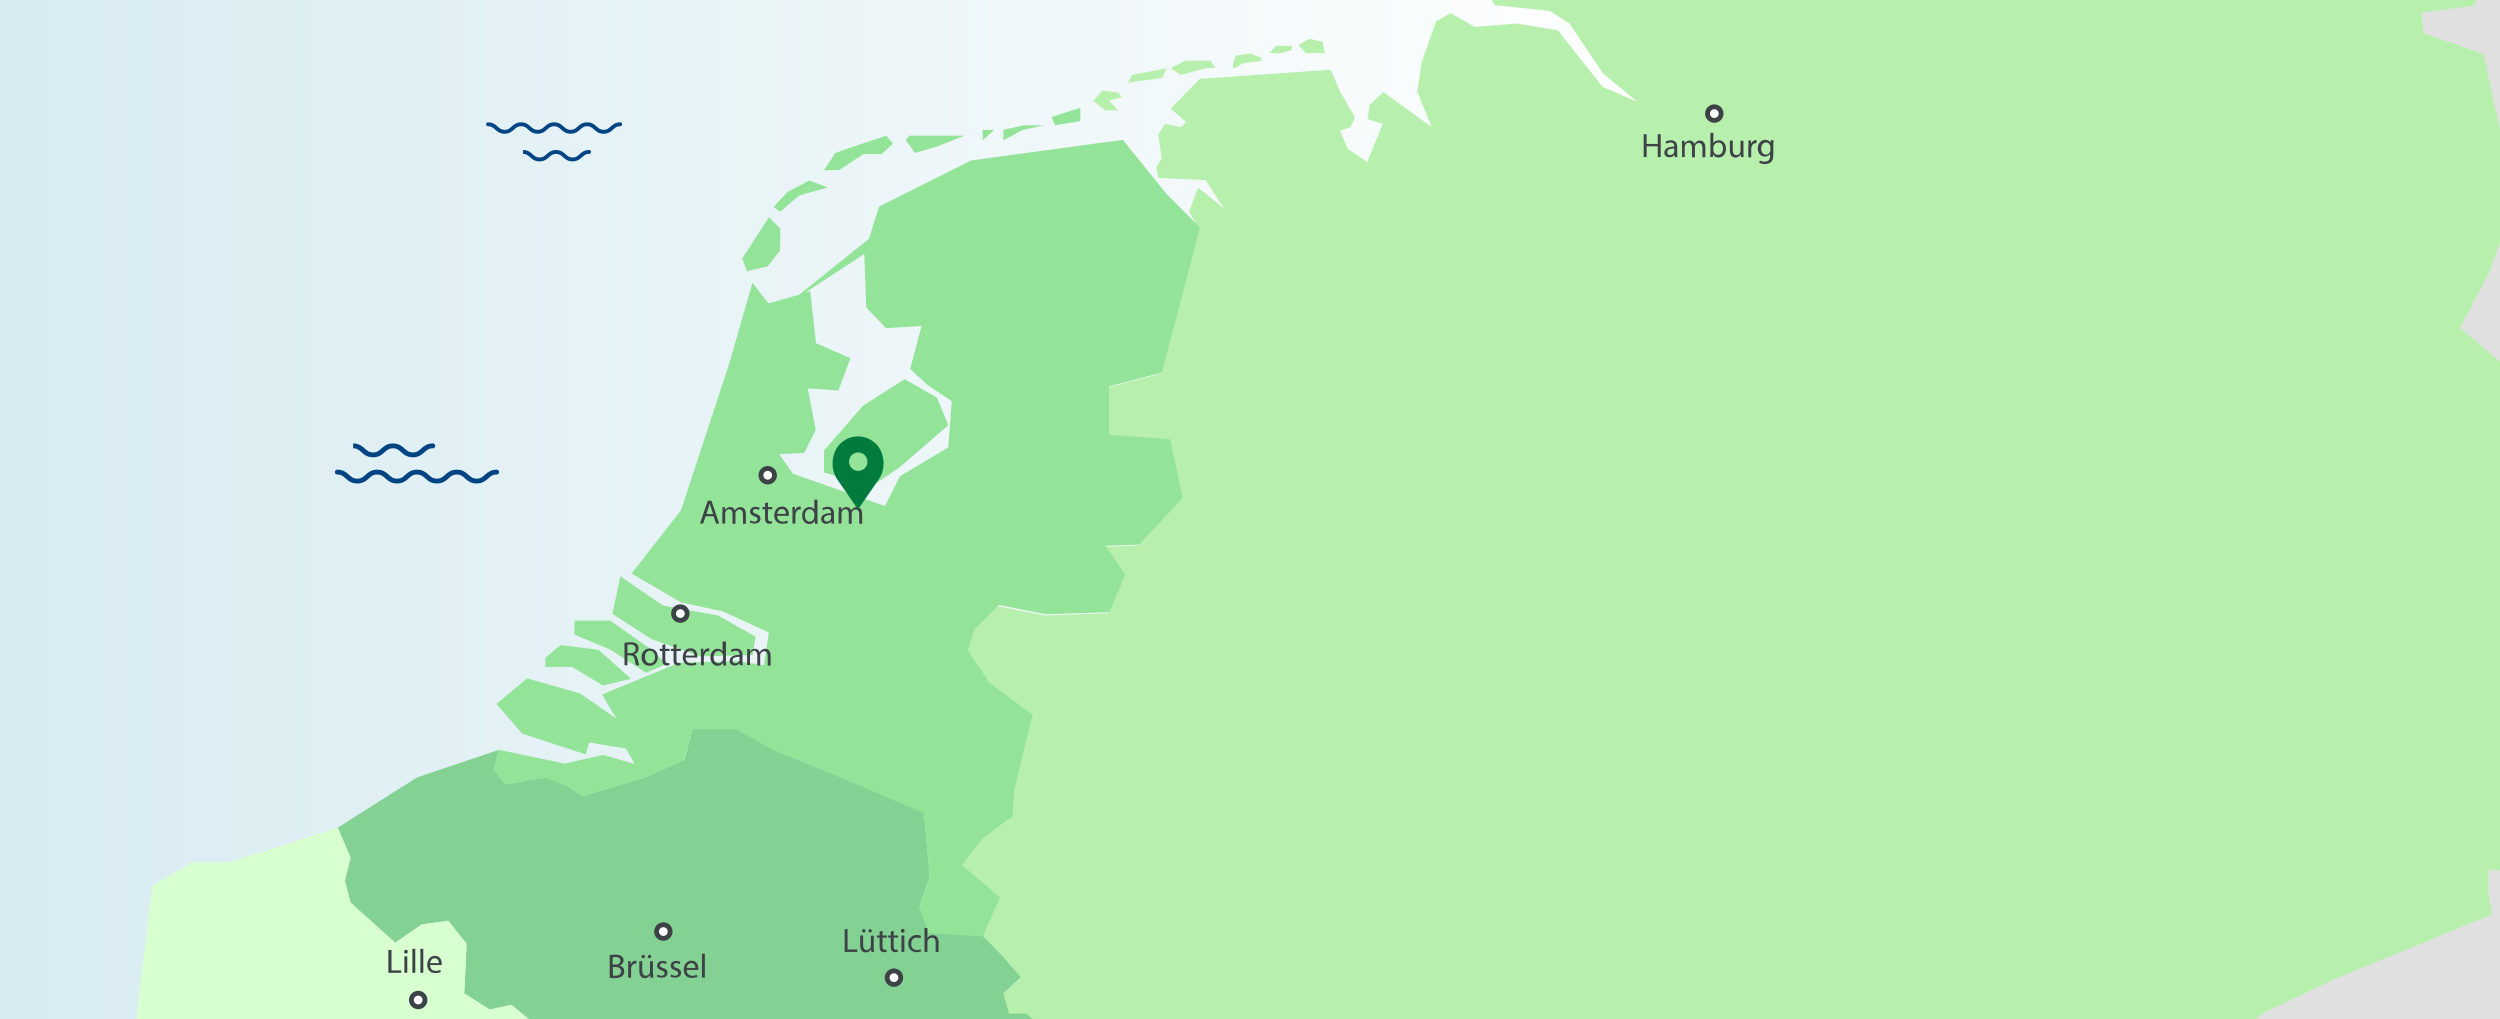 <svg xmlns="http://www.w3.org/2000/svg" xmlns:xlink="http://www.w3.org/1999/xlink" viewBox="0 0 1030 420" enable-background="new 0 0 1030 420"><style>.st2{fill:#e0e0e0}.st14{fill:#004483}.st15{fill:#fff;stroke:#3d4246;stroke-width:2;stroke-miterlimit:10}.st16{fill:#3d4246}</style><path d="M0 0h1030v420h-1030z" fill="#d7ebf1"/><linearGradient id="SVGID_1_" gradientUnits="userSpaceOnUse" x1="-.5" y1="210" x2="694.4" y2="210" gradientTransform="matrix(1 0 0 -1 0 420)"><stop offset="0" stop-color="#fff" stop-opacity="0"/><stop offset="1" stop-color="#fff"/></linearGradient><path d="M-.5 0h694.9v420h-694.9z" fill="url(#SVGID_1_)"/><path class="st2" d="M1005 0h25m-25 0c-7.2 4.6-14.7 10-22.5 16.5-185.6 154.5-327 288.4-434.4 403.5h481.9v-420h-25z"/><g id="carte"><defs><path id="SVGID_2_" d="M-444.7 1324.4h1541v-1460h-1641.3"/></defs><clipPath id="SVGID_3_"><use xlink:href="#SVGID_2_" overflow="visible"/></clipPath><path d="M496.8 28.1l4-.1-2.1-3h-10.4l-5.9 3.1 4 2.8z" clip-path="url(#SVGID_3_)" fill="#b6f0ac"/><defs><path id="SVGID_4_" d="M-444.7 1324.4h1541v-1460h-1641.3"/></defs><clipPath id="SVGID_5_"><use xlink:href="#SVGID_4_" overflow="visible"/></clipPath><path d="M508.2 28.1c.9 0 4-2.1 4-2.1l7.4-.9v-1.3l-4.5-1.8-5.9.9c-.1 0-2 5.2-1 5.2z" clip-path="url(#SVGID_5_)" fill="#b6f0ac"/><defs><path id="SVGID_6_" d="M-444.7 1324.4h1541v-1460h-1641.3"/></defs><clipPath id="SVGID_7_"><use xlink:href="#SVGID_6_" overflow="visible"/></clipPath><path d="M532.2 20.7v-1.8h-6.4l-2.9 3h4.7z" clip-path="url(#SVGID_7_)" fill="#b6f0ac"/><defs><path id="SVGID_8_" d="M-444.7 1324.4h1541v-1460h-1641.3"/></defs><clipPath id="SVGID_9_"><use xlink:href="#SVGID_8_" overflow="visible"/></clipPath><path d="M545.8 21.9l-.9-4.7-5.5-1.2-4.5 2.6 3.1 3.3z" clip-path="url(#SVGID_9_)" fill="#b6f0ac"/><defs><path id="SVGID_10_" d="M-444.7 1324.4h1541v-1460h-1641.3"/></defs><clipPath id="SVGID_11_"><use xlink:href="#SVGID_10_" overflow="visible"/></clipPath><path d="M480.7 28.1l-14.3 2.8-1.6 3.1 14-1.9z" clip-path="url(#SVGID_11_)" fill="#b6f0ac"/><defs><path id="SVGID_12_" d="M-444.7 1324.4h1541v-1460h-1641.3"/></defs><clipPath id="SVGID_13_"><use xlink:href="#SVGID_12_" overflow="visible"/></clipPath><path d="M460.6 45.5l-3.6-4 5.3-1.5-1.7-1.9-6.4-.8-3.8 4.3 5.1 3.9z" clip-path="url(#SVGID_13_)" fill="#b6f0ac"/><defs><path id="SVGID_14_" d="M-444.7 1324.4h1541v-1460h-1641.3"/></defs><clipPath id="SVGID_15_"><use xlink:href="#SVGID_14_" overflow="visible"/></clipPath><path d="M1030.2 54.4l-.2-1v46.2" clip-path="url(#SVGID_15_)" fill="#b6f0ac"/><defs><path id="SVGID_16_" d="M-444.7 1324.4h1541v-1460h-1641.3"/></defs><clipPath id="SVGID_17_"><use xlink:href="#SVGID_16_" overflow="visible"/></clipPath><path d="M998.5 13.7l-.9-8.5 21.8-2.9.8-2.3h-405.5l1 2.1 22.8 2.4 8.1 5.2 13.7 20.4 14.3 11.9-14.3-6.2-18.5-23.3-17.1-2.8-17.1 1.4-9.9-5.7-6 3.3-5.9 16.7-1.9 12.3 5.9 14.6-19.9-14.4-5.7 5.5-.7 5.7 6.2 1.9-6.4 15.8-8.1-5.6-3.1-7.4 4.3-1.4 1.9-4-6.2-10.7-3.8-9-54 3.8-12 12.3 6.3 5.4-1.9 2.2-6.8-1.3-2.7 4.3 1.4 9.9-2.2 3.7.8 4.3 19.5.9 7.6 11.7-10.7-8.6-3.7 9.9 4 7-15.6 59.7-21.9 5.7v19.9l25.2 1.9 5.2 24.2-18 19.2-13.8.5 8.1 11.9-6.5 15.4-26.1 1-19.5-3.8-10 9.9-2.8 8.6 9 13.6 17.7 13.1-7.6 31.2-.7 10.7-12.4 9-8.5 10.9 15.7 13.3-7.2 16.1 7.9 8.1 7.7 9-7.1 6.7 2.3 8.3h7.2l1.9 1.7h505.1l3.6-2.8 29.4-14 41.7-17.1 22.8-9.4-1.5-8.5v-10.1l4.8.6v-209.5l-16.4-14.1 12.3-23.7 4.1-11.8v-46.2l-6.8-31.1z" clip-path="url(#SVGID_17_)" fill="#b6f0ac"/><path d="M422.9 417.6h-7.2l-2.3-8.3 7.1-6.7-7.7-8.9-7.9-8.1-22.3-1.4-3.8-10.4 4.3-12.4-2.4-26.6-31.8-13.6-30.2-12.3-15.2-8.6h-18.1l-3.5 12.8-16.3 7.2-25.6 7.7-5.7-4-9.5-3.7-16.5 2.8-4.7-6.2 2-8-33.8 11.4-32.7 20.7 5.2 12.4-2.3 9.5 2.3 9 18.4 16.6 11-7.6 10.9-1.4 7.6 9.5-1 20.3 10.5 6.6 9-1.9 7.3 6h207.6z" fill="#84d194"/><path d="M246.6 267.7l-15.7-1.9-6.2 5.2v3.8h11l12.7 7.6 11.6-2.7-13.4-12zm21.9 0l-17.1-12h-14.7v5.8l14.7 6.1 14.7 9.6 8.5-3.6-6.1-5.9zm4.7-18.2l-17.6-12-3.3 15.4 16.1 10.4 19.9 7.1 21.8-.5 1.2-7.6-15.4-8.7-22.7-4.1zm48.3-155.3l-4.7-4.7-5.5 8.5-5.5 8.5 1.9 5.2 8.5-1.9 5.2-6.6.1-9zm19.5-17l-7.6-2.8-9 4.7-5.7 6.2 2.8 1.9 7.6-6.6 11.9-3.4zm22.2-13.7l4.7-4.3-2.8-3.3-11.4 3.8-9.5 3.3-4.7 7.1h6.2l10-6.6h7.5zm22.8-3.1l11.4-4.5h-22.8l-1.4 1.9 3.8 5.2 9-2.6zm18.9-2.6l4.7-4.3h-4.7v4.3zm16.5-4.3l9-1.9h-8.5l-8.5 1.9v4.3l8-4.3zm13.3-1.9l10.4-1.7v-5.5l-11.9 3.8 1.5 3.4zm-63.9 140.8l19.9-17.2-4.7-11.4-13.3-7.6-17.1 10.9-16.1 18.5v9l19 6.2 12.3-8.4zm21.3-27.1l-1.4 19-19.9 11.9-6.2 12.3-37.9-13.3-5.7-8.1 10.4-.5 4.7-9.5-3.3-17.1 12.6.9 5-13.3-14.2-6.2-2.4-21.4-2.1.6 24.4-16 .8 22.1 8.1 8.5 14.7-.9-4.7 17.7 7.1 6.6 10 6.7zm102.3-71.6l-13.8-13.8-18-22.3-62.5 8.5-37.9 19-4.2 13.3-28.7 23-12.7 3.6-6.6-8.5-9.5 33.1-19.9 60.6-20.4 26.1 20.4 11.9 17.2 3.7 19 8.7-2.1 13.5-10.8-1.7-24 .6-31.8 13.1 4.2 7.2 1.7 2.8-15-10.4-21.8-6.2-12.7 10.5 10.7 12.3 26.1 8.5 1.4-4.9 15.2 2.5 3.6 6.4-13.1-3.8-15.7 3.6-27.3-5.7-2.1 8.1 4.7 6.2 16.6-2.8 9.5 3.8 5.7 3.9 25.6-7.7 16.3-7.1 3.7-12.8h18l15.2 8.5 30.4 12.3 31.7 13.8 2.4 26.6-4.3 12.3 3.8 10.4 22.3 1.4 7.1-16.1-15.7-13.3 8.5-10.9 12.3-9 .7-10.7 7.6-31.3-17.7-13.1-9-13.6 2.8-8.5 10-10 19.5 3.8 26.1-.9 6.5-15.4-8.1-11.9 13.8-.5 18-19.2-5.2-24.2-25.2-1.9v-19.9l21.8-5.7 15.7-59.8z" fill="#93e399"/><path d="M210.7 414l-8.9 1.9-10.5-6.6 1-20.5-7.6-9.5-10.9 1.5-10.9 7.6-18.4-16.5-2.4-9 2.4-9.5-5.3-12.4-44.6 14.3h-15.6l-16.2 9.5-5.7 46.4-.9 8.8h161.9z" fill="#d7ffd0"/></g><path class="st14" d="M196.4 199.2c-2.4 0-3.7-1.1-4.8-2.1-1-.9-1.8-1.6-3.4-1.6-1.6 0-2.4.7-3.4 1.6-1.1 1-2.4 2.1-4.8 2.1s-3.7-1.1-4.8-2.1c-1-.9-1.8-1.6-3.4-1.6-1.7 0-2.4.7-3.4 1.6-1.1 1-2.4 2.1-4.8 2.1s-3.7-1.1-4.8-2.1c-1-.9-1.8-1.6-3.4-1.6-1.7 0-2.4.7-3.4 1.6-1.1 1-2.4 2.1-4.8 2.1s-3.7-1.1-4.8-2.1c-1-.9-1.8-1.6-3.4-1.6-.6 0-1-.4-1-1s.4-1 1-1c2.4 0 3.7 1.1 4.8 2.1 1 .9 1.8 1.6 3.4 1.6 1.7 0 2.4-.7 3.4-1.6 1.1-1 2.4-2.1 4.8-2.1s3.7 1.1 4.8 2.1c1 .9 1.8 1.6 3.4 1.6 1.7 0 2.4-.7 3.4-1.6 1.1-1 2.4-2.1 4.8-2.1s3.7 1.1 4.8 2.1c1 .9 1.8 1.6 3.4 1.6 1.7 0 2.4-.7 3.4-1.6 1.1-1 2.4-2.1 4.8-2.1s3.7 1.1 4.8 2.1c1 .9 1.8 1.6 3.4 1.6 1.7 0 2.4-.7 3.4-1.6 1.1-1 2.4-2.1 4.8-2.1.6 0 1 .4 1 1s-.4 1-1 1c-1.7 0-2.4.7-3.4 1.6-1.1.9-2.4 2.1-4.8 2.1zm-50.9-16.5c2.4 0 3.7 1.1 4.8 2.1 1 .9 1.8 1.6 3.4 1.6 1.7 0 2.4-.7 3.4-1.6 1.1-1 2.4-2.1 4.8-2.1s3.7 1.1 4.8 2.1c1 .9 1.8 1.6 3.4 1.6 1.7 0 2.4-.7 3.4-1.6 1.1-1 2.4-2.1 4.8-2.1.6 0 1 .4 1 1s-.4 1-1 1c-1.7 0-2.4.7-3.4 1.6-1.1 1-2.4 2.1-4.8 2.1s-3.7-1.1-4.8-2.1c-1-.9-1.8-1.6-3.4-1.6s-2.4.7-3.4 1.6c-1.1 1-2.4 2.1-4.8 2.1s-3.7-1.1-4.8-2.1c-1-.9-1.8-1.6-3.4-1.6m103.2-129.6c-2 0-3-.9-4-1.8-.8-.7-1.5-1.3-2.8-1.3-1.4 0-2 .6-2.8 1.3-.9.8-2 1.8-4 1.8s-3-.9-4-1.8c-.8-.7-1.5-1.3-2.8-1.3-1.4 0-2 .6-2.8 1.3-.9.8-2 1.8-4 1.8s-3-.9-4-1.8c-.8-.7-1.5-1.3-2.8-1.3-1.4 0-2 .6-2.8 1.3-.9.8-2 1.8-4 1.8s-3-.9-4-1.8c-.8-.7-1.5-1.3-2.8-1.3-.5 0-.8-.3-.8-.8s.3-.8.8-.8c2 0 3 .9 4 1.8.8.7 1.5 1.3 2.8 1.3 1.4 0 2-.6 2.8-1.3.9-.8 2-1.8 4-1.8s3 .9 4 1.8c.8.7 1.5 1.3 2.8 1.3 1.4 0 2-.6 2.8-1.3.9-.8 2-1.8 4-1.8s3 .9 4 1.8c.8.7 1.5 1.3 2.8 1.3 1.4 0 2-.6 2.8-1.3.9-.8 2-1.8 4-1.8s3 .9 4 1.8c.8.7 1.5 1.3 2.8 1.3 1.4 0 2-.6 2.8-1.3.9-.8 2-1.8 4-1.8.5 0 .8.3.8.8s-.3.8-.8.8c-1.4 0-2 .6-2.8 1.3-.9.8-2 1.8-4 1.8zm-33.2 6.7c2 0 3 .9 4 1.8.8.7 1.5 1.3 2.8 1.3 1.4 0 2-.6 2.8-1.3.9-.8 2-1.8 4-1.8s3 .9 4 1.8c.8.7 1.5 1.3 2.8 1.3 1.4 0 2-.6 2.8-1.3.9-.8 2-1.8 4-1.8.5 0 .8.3.8.8s-.3.8-.8.8c-1.4 0-2 .6-2.8 1.3-.9.8-2 1.8-4 1.8s-3-.9-4-1.8c-.8-.7-1.5-1.3-2.8-1.3-1.4 0-2 .6-2.8 1.3-.9.8-2 1.8-4 1.8s-3-.9-4-1.8c-.8-.7-1.5-1.3-2.8-1.3" id="wave"/><circle class="st15" cx="316.3" cy="195.8" r="2.8"/><circle class="st15" cx="280.3" cy="252.8" r="2.8"/><circle class="st15" cx="706.3" cy="46.8" r="2.8"/><circle class="st15" cx="172.3" cy="412" r="2.8"/><circle class="st15" cx="273.3" cy="383.8" r="2.8"/><circle class="st15" cx="368.3" cy="402.8" r="2.8"/><path class="st16" d="M160.1 391.4h1.2v8.4h4v1h-5.3v-9.4zm7.9.7c0 .4-.3.8-.8.8-.4 0-.7-.3-.7-.8 0-.4.3-.8.8-.8.4 0 .7.4.7.8zm-1.4 8.7v-6.8h1.2v6.8h-1.2zm3.3-9.9h1.2v9.9h-1.2v-9.9zm3.3 0h1.2v9.9h-1.2v-9.9zm4 6.7c0 1.7 1.1 2.4 2.3 2.4.9 0 1.4-.2 1.9-.4l.2.9c-.4.2-1.2.4-2.3.4-2.1 0-3.3-1.4-3.3-3.4s1.2-3.7 3.2-3.7c2.2 0 2.8 1.9 2.8 3.2v.6h-4.8zm3.6-.8c0-.8-.3-2-1.7-2-1.2 0-1.8 1.1-1.9 2h3.6zm70.5-3.3c.5-.1 1.4-.2 2.2-.2 1.2 0 2 .2 2.6.7.5.4.8.9.8 1.7 0 .9-.6 1.7-1.6 2.1.9.2 1.9 1 1.9 2.4 0 .8-.3 1.4-.8 1.9-.7.6-1.7.9-3.3.9-.8 0-1.5-.1-1.9-.1v-9.4zm1.2 3.9h1.1c1.3 0 2-.7 2-1.6 0-1.1-.8-1.5-2.1-1.5-.6 0-.9 0-1.1.1v3zm0 4.5c.2 0 .6.1 1 .1 1.3 0 2.4-.5 2.4-1.8s-1.1-1.8-2.4-1.8h-1v3.5zm6.3-3.8c0-.8 0-1.5-.1-2.1h1.1v1.3h.1c.3-.9 1.1-1.5 1.9-1.5h.4v1.2h-.4c-.9 0-1.5.7-1.7 1.6l-.1.6v3.6h-1.2v-4.7zm10.3 2.9c0 .7 0 1.3.1 1.8h-1.2l-.1-1.1c-.3.5-1 1.3-2.2 1.3-1.1 0-2.3-.6-2.3-3v-4h1.2v3.8c0 1.3.4 2.2 1.5 2.2.8 0 1.4-.6 1.6-1.1.1-.2.1-.4.1-.6v-4.3h1.2v5zm-4.8-6.9c0-.4.3-.7.7-.7s.7.3.7.7c0 .4-.3.7-.7.7-.4 0-.7-.3-.7-.7zm2.6 0c0-.4.3-.7.7-.7s.7.3.7.7c0 .4-.3.7-.7.7-.5 0-.7-.3-.7-.7zm4 7.4c.4.2 1 .5 1.6.5.9 0 1.3-.4 1.3-1s-.4-.9-1.3-1.2c-1.2-.4-1.8-1.1-1.8-1.9 0-1.1.9-2 2.3-2 .7 0 1.3.2 1.7.4l-.3.9c-.3-.2-.8-.4-1.4-.4-.7 0-1.1.4-1.1.9 0 .6.4.8 1.3 1.1 1.2.4 1.8 1 1.8 2 0 1.2-.9 2-2.5 2-.7 0-1.4-.2-1.9-.5l.3-.8zm5.6 0c.4.2 1 .5 1.6.5.9 0 1.3-.4 1.3-1s-.4-.9-1.3-1.2c-1.2-.4-1.8-1.1-1.8-1.9 0-1.1.9-2 2.3-2 .7 0 1.3.2 1.7.4l-.3.9c-.3-.2-.8-.4-1.4-.4-.7 0-1.1.4-1.1.9 0 .6.4.8 1.3 1.1 1.2.4 1.8 1 1.8 2 0 1.2-.9 2-2.5 2-.7 0-1.4-.2-1.9-.5l.3-.8zm6.4-1.9c0 1.7 1.1 2.4 2.3 2.4.9 0 1.4-.2 1.9-.4l.2.9c-.4.2-1.2.4-2.3.4-2.1 0-3.3-1.4-3.3-3.4s1.2-3.7 3.2-3.7c2.2 0 2.8 1.9 2.8 3.2v.6h-4.8zm3.6-.8c0-.8-.3-2-1.7-2-1.2 0-1.8 1.1-1.9 2h3.6zm2.7-5.9h1.2v9.9h-1.2v-9.9zM348 382.8h1.2v8.4h4v1h-5.2v-9.4zm12 7.6c0 .7 0 1.3.1 1.8h-1.1l-.1-1.1c-.3.5-1 1.3-2.2 1.3-1.1 0-2.3-.6-2.3-3v-4h1.2v3.8c0 1.3.4 2.2 1.5 2.2.8 0 1.4-.6 1.6-1.1.1-.2.1-.4.1-.6v-4.2h1.2v4.9zm-4.8-6.9c0-.4.3-.7.7-.7s.7.3.7.7c0 .4-.3.7-.7.7-.4 0-.7-.3-.7-.7zm2.6 0c0-.4.3-.7.7-.7s.7.3.7.7c0 .4-.3.7-.7.7-.4 0-.7-.3-.7-.7zm5.8 0v1.9h1.8v.9h-1.8v3.7c0 .8.2 1.3.9 1.3.3 0 .6 0 .7-.1l.1.9c-.2.1-.6.2-1.1.2-.6 0-1-.2-1.3-.5-.4-.4-.5-1-.5-1.8v-3.7h-1.1v-.9h1.1v-1.6l1.2-.3zm4.6 0v1.9h1.8v.9h-1.8v3.7c0 .8.2 1.3.9 1.3.3 0 .6 0 .7-.1l.1.9c-.2.1-.6.2-1.1.2-.6 0-1-.2-1.3-.5-.4-.4-.5-1-.5-1.8v-3.7h-1.1v-.9h1.1v-1.6l1.2-.3zm4.5 0c0 .4-.3.8-.8.8-.4 0-.7-.3-.7-.8 0-.4.3-.8.8-.8.4 0 .7.4.7.8zm-1.3 8.7v-6.8h1.2v6.8h-1.2zm8.1-.3c-.3.2-1 .4-1.9.4-2 0-3.4-1.4-3.4-3.5s1.4-3.6 3.6-3.6c.7 0 1.4.2 1.7.4l-.3 1c-.3-.2-.8-.3-1.4-.3-1.6 0-2.4 1.1-2.4 2.6 0 1.6 1 2.5 2.4 2.5.7 0 1.2-.2 1.5-.3l.2.8zm1.4-9.6h1.2v4.2c.2-.4.5-.7.9-.9.4-.2.8-.3 1.3-.3.9 0 2.4.6 2.4 2.9v4h-1.2v-3.9c0-1.1-.4-2-1.6-2-.8 0-1.4.6-1.7 1.2-.1.2-.1.4-.1.6v4.1h-1.2v-9.9zM257.4 264.8c.6-.1 1.5-.2 2.3-.2 1.3 0 2.1.2 2.7.8.5.4.7 1.1.7 1.8 0 1.2-.8 2.1-1.8 2.4.7.3 1.2.9 1.4 1.9.3 1.3.5 2.2.7 2.6h-1.3c-.2-.3-.4-1.1-.6-2.3-.3-1.3-.8-1.8-1.9-1.8h-1.1v4.1h-1.2v-9.3zm1.2 4.3h1.2c1.3 0 2.1-.7 2.1-1.8 0-1.2-.9-1.8-2.2-1.8-.6 0-1 .1-1.2.1v3.5zm12.4 1.6c0 2.5-1.7 3.6-3.4 3.6-1.8 0-3.3-1.3-3.3-3.5 0-2.3 1.5-3.6 3.4-3.6 2 0 3.3 1.4 3.3 3.5zm-5.3 0c0 1.5.9 2.6 2.1 2.6 1.2 0 2.1-1.1 2.1-2.6 0-1.1-.6-2.6-2-2.6-1.6 0-2.2 1.3-2.2 2.6zm8.4-5.3v1.9h1.8v.9h-1.8v3.7c0 .8.2 1.3.9 1.3.3 0 .6 0 .7-.1l.1.9c-.2.1-.6.2-1.1.2-.6 0-1-.2-1.3-.5-.4-.4-.5-1-.5-1.8v-3.7h-1.1v-.9h1.1v-1.6l1.2-.3zm4.6 0v1.9h1.8v.9h-1.8v3.7c0 .8.2 1.3.9 1.3.3 0 .6 0 .7-.1l.1.9c-.2.1-.6.2-1.1.2-.6 0-1-.2-1.3-.5-.4-.4-.5-1-.5-1.8v-3.7h-1.1v-.9h1.1v-1.6l1.2-.3zm3.8 5.5c0 1.7 1.1 2.4 2.3 2.4.9 0 1.4-.2 1.9-.4l.2.9c-.4.2-1.2.4-2.3.4-2.1 0-3.3-1.4-3.3-3.4s1.2-3.7 3.2-3.7c2.2 0 2.8 1.9 2.8 3.2v.6h-4.8zm3.6-.8c0-.8-.3-2-1.7-2-1.2 0-1.8 1.1-1.9 2h3.6zm2.7-.7c0-.8 0-1.5-.1-2.1h1.1v1.3h.1c.3-.9 1.1-1.5 1.9-1.5h.4v1.2h-.4c-.9 0-1.5.7-1.7 1.6l-.1.6v3.6h-1.2v-4.7zm10.3-5.2v8.2c0 .6 0 1.3.1 1.8h-1.2l-.1-1.2c-.4.8-1.2 1.3-2.3 1.3-1.6 0-2.9-1.4-2.9-3.4 0-2.3 1.4-3.6 3-3.6 1 0 1.7.5 2 1v-4h1.4zm-1.2 5.9c0-.2 0-.4-.1-.5-.2-.8-.9-1.4-1.8-1.4-1.3 0-2 1.1-2 2.6 0 1.4.7 2.5 2 2.5.8 0 1.6-.5 1.8-1.5l.1-.5v-1.2zm7 4l-.1-.9c-.4.5-1.1 1-2.1 1-1.4 0-2.1-1-2.1-1.9 0-1.6 1.5-2.5 4.1-2.5v-.1c0-.6-.2-1.6-1.5-1.6-.6 0-1.3.2-1.8.5l-.3-.8c.6-.4 1.4-.6 2.2-.6 2.1 0 2.6 1.4 2.6 2.8v2.5c0 .6 0 1.2.1 1.6h-1.1zm-.2-3.5c-1.3 0-2.9.2-2.9 1.5 0 .8.5 1.2 1.2 1.2.9 0 1.4-.6 1.6-1.1l.1-.4v-1.2zm3.2-1.4c0-.7 0-1.3-.1-1.8h1.1l.1 1.1c.4-.6 1-1.2 2.1-1.2.9 0 1.6.6 1.9 1.4.2-.4.5-.7.8-.9.4-.3.9-.5 1.5-.5.9 0 2.2.6 2.2 2.9v4h-1.2v-3.8c0-1.3-.5-2.1-1.5-2.1-.7 0-1.2.5-1.5 1.1-.1.2-.1.4-.1.6v4.2h-1.2v-4.2c0-1.1-.5-1.9-1.4-1.9-.8 0-1.3.6-1.5 1.2-.1.2-.1.4-.1.6v4.1h-1.2v-4.8zM290.7 212.7l-1 3h-1.3l3.2-9.4h1.5l3.2 9.4h-1.3l-1-3h-3.3zm3.1-.9l-.9-2.7c-.2-.6-.4-1.2-.5-1.7-.1.6-.3 1.1-.5 1.7l-.9 2.7h2.8zm3.9-1c0-.7 0-1.3-.1-1.8h1.1l.1 1.1c.4-.6 1-1.2 2.1-1.2.9 0 1.6.6 1.9 1.4.2-.4.5-.7.8-.9.4-.3.9-.5 1.5-.5.9 0 2.2.6 2.2 2.9v4h-1.2v-3.8c0-1.3-.5-2.1-1.5-2.1-.7 0-1.2.5-1.5 1.1-.1.2-.1.4-.1.6v4.2h-1.2v-4.1c0-1.1-.5-1.9-1.4-1.9-.8 0-1.3.6-1.5 1.2-.1.2-.1.4-.1.6v4.1h-1.2v-4.9zm11.5 3.6c.4.2 1 .5 1.6.5.9 0 1.3-.4 1.3-1s-.4-.9-1.3-1.2c-1.2-.4-1.8-1.1-1.8-1.9 0-1.1.9-2 2.3-2 .7 0 1.3.2 1.7.4l-.3.9c-.3-.2-.8-.4-1.4-.4-.7 0-1.1.4-1.1.9 0 .6.4.8 1.3 1.1 1.2.4 1.8 1 1.8 2 0 1.2-.9 2-2.5 2-.7 0-1.4-.2-1.9-.5l.3-.8zm7.2-7.4v1.9h1.8v.9h-1.8v3.7c0 .8.2 1.3.9 1.3.3 0 .6 0 .7-.1l.1.9c-.2.1-.6.2-1.1.2-.6 0-1-.2-1.3-.5-.4-.4-.5-1-.5-1.8v-3.7h-1.1v-.9h1.1v-1.6l1.2-.3zm3.8 5.5c0 1.7 1.1 2.4 2.3 2.4.9 0 1.4-.2 1.9-.4l.2.9c-.4.2-1.2.4-2.3.4-2.1 0-3.3-1.4-3.3-3.4s1.2-3.7 3.2-3.7c2.2 0 2.8 1.9 2.8 3.2v.6h-4.8zm3.6-.8c0-.8-.3-2-1.7-2-1.2 0-1.8 1.1-1.9 2h3.6zm2.7-.7c0-.8 0-1.5-.1-2.1h1.1v1.3h.1c.3-.9 1.1-1.5 1.9-1.5h.4v1.2h-.4c-.9 0-1.5.7-1.7 1.6l-.1.6v3.6h-1.2v-4.7zm10.3-5.2v8.2c0 .6 0 1.3.1 1.8h-1.1l-.1-1.2c-.4.8-1.2 1.3-2.3 1.3-1.6 0-2.9-1.4-2.9-3.4 0-2.3 1.4-3.6 3-3.6 1 0 1.7.5 2 1v-4h1.3zm-1.3 5.9c0-.2 0-.4-.1-.5-.2-.8-.9-1.4-1.8-1.4-1.3 0-2 1.1-2 2.6 0 1.4.7 2.5 2 2.5.8 0 1.6-.5 1.8-1.5l.1-.5v-1.2zm7.1 4l-.1-.9c-.4.5-1.1 1-2.1 1-1.4 0-2.1-1-2.1-1.9 0-1.6 1.5-2.5 4.1-2.5v-.1c0-.6-.2-1.6-1.5-1.6-.6 0-1.3.2-1.8.5l-.3-.8c.6-.4 1.4-.6 2.2-.6 2.1 0 2.6 1.4 2.6 2.8v2.5c0 .6 0 1.2.1 1.6h-1.1zm-.2-3.5c-1.3 0-2.9.2-2.9 1.5 0 .8.5 1.2 1.2 1.2.9 0 1.4-.6 1.6-1.1l.1-.4v-1.2zm3.2-1.4c0-.7 0-1.3-.1-1.8h1.1l.1 1.1c.4-.6 1-1.2 2.1-1.2.9 0 1.6.6 1.9 1.4.2-.4.5-.7.8-.9.4-.3.9-.5 1.5-.5.9 0 2.2.6 2.2 2.9v4h-1.2v-3.8c0-1.3-.5-2.1-1.5-2.1-.7 0-1.2.5-1.5 1.1-.1.2-.1.4-.1.6v4.2h-1.2v-4.1c0-1.1-.5-1.9-1.4-1.9-.8 0-1.3.6-1.5 1.2-.1.2-.1.4-.1.6v4.1h-1.2v-4.9zM678.4 55.3v4h4.6v-4h1.2v9.4h-1.2v-4.4h-4.6v4.4h-1.2v-9.4h1.2zm11.6 9.4l-.1-.9c-.4.5-1.1 1-2.1 1-1.4 0-2.1-1-2.1-1.9 0-1.6 1.5-2.5 4.1-2.5v-.1c0-.6-.2-1.6-1.5-1.6-.6 0-1.3.2-1.8.5l-.3-.8c.6-.4 1.4-.6 2.2-.6 2.1 0 2.6 1.4 2.6 2.8v2.5c0 .6 0 1.2.1 1.6h-1.1zm-.2-3.5c-1.3 0-2.9.2-2.9 1.5 0 .8.5 1.2 1.2 1.2.9 0 1.4-.6 1.6-1.1l.1-.4v-1.2zm3.2-1.4c0-.7 0-1.3-.1-1.8h1.1l.1 1.1c.4-.6 1-1.2 2.1-1.2.9 0 1.6.6 1.9 1.4.2-.4.5-.7.8-.9.4-.3.9-.5 1.5-.5.9 0 2.2.6 2.2 2.9v4h-1.2v-3.8c0-1.3-.5-2.1-1.5-2.1-.7 0-1.2.5-1.5 1.1-.1.2-.1.4-.1.6v4.2h-1.2v-4.1c0-1.1-.5-1.9-1.4-1.9-.8 0-1.3.6-1.5 1.2-.1.2-.1.4-.1.6v4.1h-1.1v-4.9zm11.6 4.9c0-.5.1-1.1.1-1.8v-8.2h1.2v4.3c.4-.8 1.2-1.2 2.3-1.2 1.7 0 2.9 1.4 2.9 3.5 0 2.4-1.5 3.6-3 3.6-1 0-1.8-.4-2.3-1.3l-.1 1.1h-1.1zm1.3-2.7c0 .2 0 .3.1.4.2.9 1 1.4 1.8 1.4 1.3 0 2.1-1.1 2.1-2.6 0-1.4-.7-2.5-2-2.5-.8 0-1.6.6-1.9 1.5 0 .1-.1.3-.1.5v1.3zm12.4.9c0 .7 0 1.3.1 1.8h-1.1l-.1-1.1c-.3.5-1 1.3-2.2 1.3-1.1 0-2.3-.6-2.3-3v-4h1.2v3.8c0 1.3.4 2.2 1.5 2.2.8 0 1.4-.6 1.6-1.1.1-.2.1-.4.1-.6v-4.2h1.2v4.9zm2.1-2.9c0-.8 0-1.5-.1-2.1h1.1v1.3h.1c.3-.9 1.1-1.5 1.9-1.5h.3v1.3h-.4c-.9 0-1.5.7-1.7 1.6l-.1.6v3.6h-1.2v-4.8zm10.3-2.1c0 .5-.1 1-.1 1.9v3.9c0 1.6-.3 2.5-1 3.1-.7.6-1.6.8-2.5.8-.8 0-1.7-.2-2.3-.6l.3-.9c.4.3 1.1.5 2 .5 1.3 0 2.2-.7 2.2-2.4v-.8c-.4.6-1.1 1.1-2.2 1.1-1.7 0-2.9-1.4-2.9-3.3 0-2.3 1.5-3.6 3.1-3.6 1.2 0 1.8.6 2.1 1.2l.1-1h1.2zm-1.3 2.7c0-.2 0-.4-.1-.6-.2-.7-.8-1.3-1.7-1.3-1.2 0-2 1-2 2.6 0 1.3.7 2.4 2 2.4.8 0 1.4-.5 1.7-1.3.1-.2.1-.4.1-.7v-1.1z"/><path d="M360.9 182.9c-2-2-4.6-3.1-7.4-3.1s-5.4 1.1-7.4 3.1c-3.7 3.7-4.1 10.6-1 14.8l8.4 12.2 8.4-12.2c3.2-4.3 2.7-11.2-1-14.8zm-7.3 11.1c-2.1 0-3.8-1.7-3.8-3.8s1.7-3.8 3.8-3.8c2.1 0 3.8 1.7 3.8 3.8.1 2.1-1.7 3.8-3.8 3.8z" fill="#007b3e"/></svg>